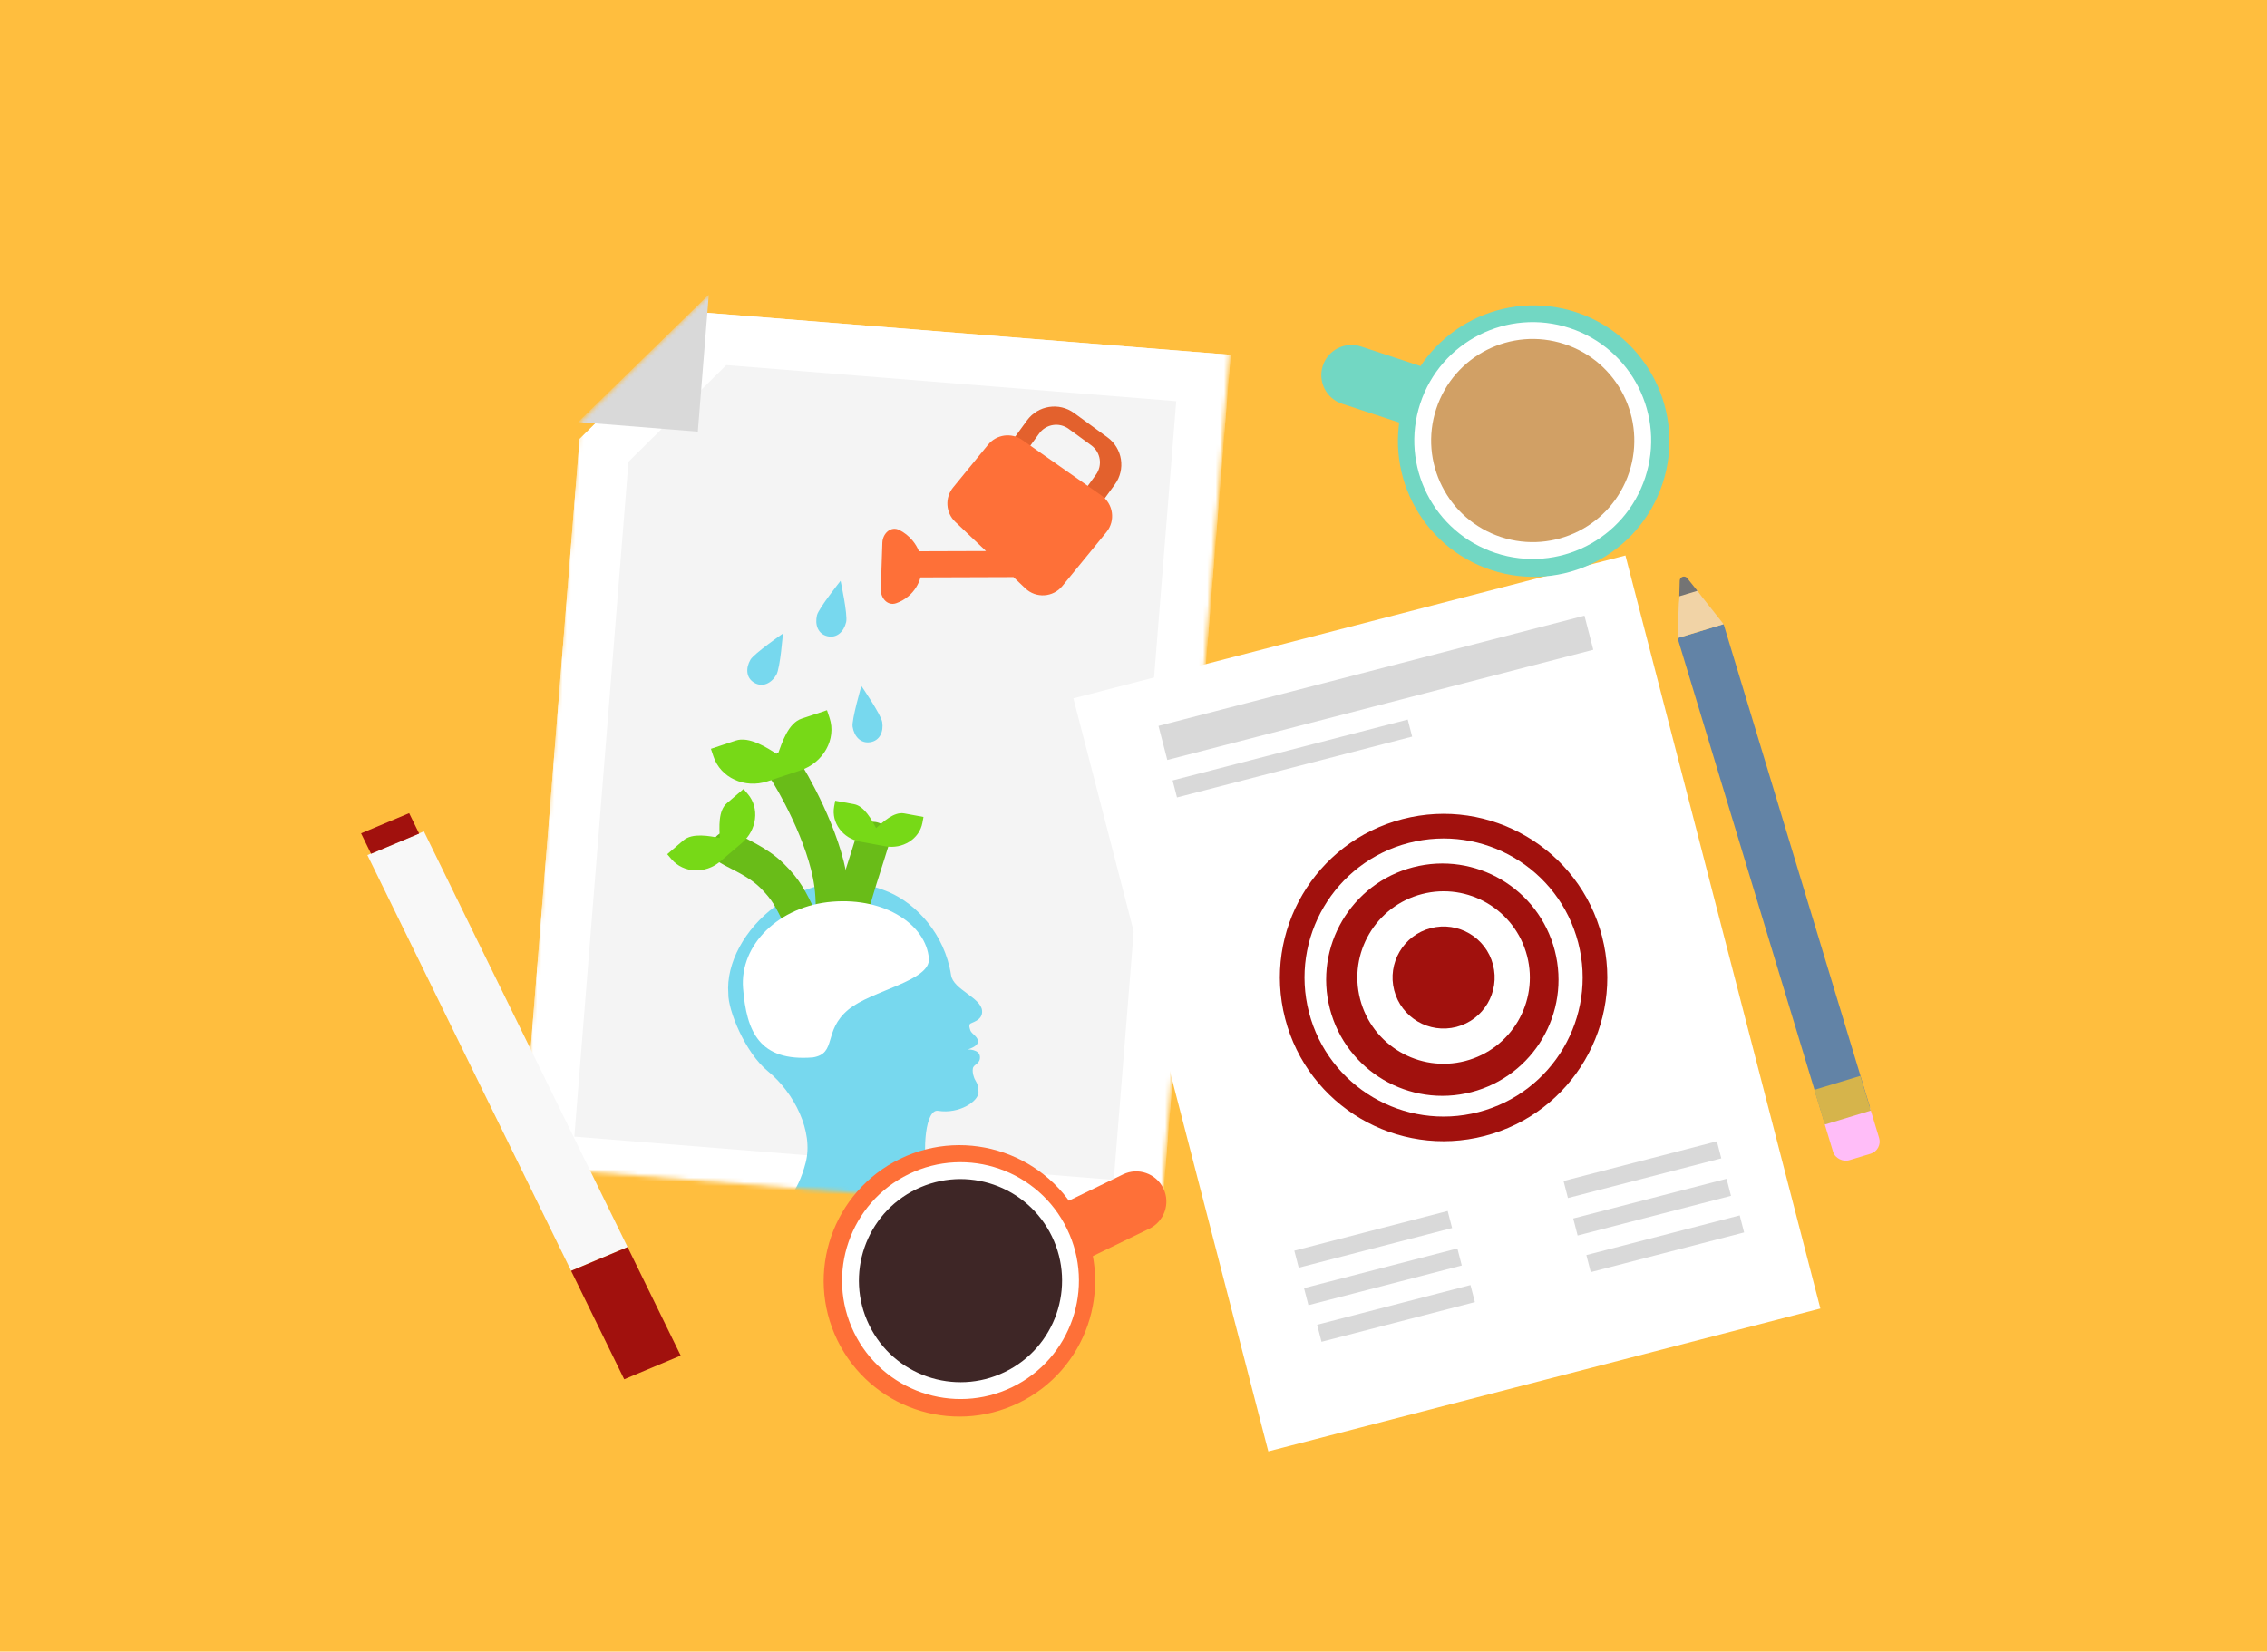 <svg width="538" height="392" viewBox="0 0 538 392" fill="none" xmlns="http://www.w3.org/2000/svg">
<rect width="538" height="392" fill="#FFBE3E"/>
<mask id="mask0_6132_2923" style="mask-type:alpha" maskUnits="userSpaceOnUse" x="123" y="70" width="170" height="219">
<path d="M275.321 288.964L123.379 276.778L137.541 100.198L167.84 70.253L292.062 80.216L275.321 288.964Z" fill="#F4F4F4"/>
</mask>
<g mask="url(#mask0_6132_2923)">
<g filter="url(#filter0_d_6132_2923)">
<path d="M275.321 288.963L123.379 276.777L137.541 100.197L167.84 70.252L292.062 80.215L275.321 288.963Z" fill="#F4F4F4"/>
<path d="M129.84 271.276L269.82 282.503L285.602 85.716L170.102 76.453L143.344 102.898L129.84 271.276Z" stroke="white" stroke-width="12"/>
</g>
<path d="M137.2 100.169L168.211 69.938L165.604 102.447L137.2 100.169Z" fill="#D9D9D9"/>
<path d="M191.196 275.966C189.269 283.374 186.004 286.249 182.589 288.449C179.173 290.65 159.44 292.933 157.775 303.925C156.871 309.889 157.23 319.951 157.889 329.152L258.136 321.112C258.076 312.042 256.507 302.515 251.324 296.422C245.954 290.11 239.496 290.146 230.183 287.259C224.572 285.52 221.532 284.731 220.168 278.732C218.804 272.734 219.677 263.18 222.615 263.647C227.724 264.459 232.273 261.346 232.219 259.187C232.165 257.028 231.508 256.683 231.193 255.833C230.832 254.859 230.774 254.12 230.885 253.567C231.094 252.532 232.694 252.531 232.552 250.761C232.41 248.991 229.643 249.086 229.643 249.086C229.643 249.086 231.737 248.521 232.037 247.494C232.418 246.191 230.558 245.415 230.291 244.58C230.023 243.745 229.949 243.462 230.169 243.062C230.389 242.663 233.261 242.308 233.068 239.903C232.814 236.742 226.239 234.9 225.708 231.458C224.173 221.528 217.303 214.485 211.014 211.767C190.898 203.072 171.689 221.411 172.845 235.825C172.748 239.65 176.738 249.765 182.27 254.285C188.48 259.358 193.124 268.558 191.196 275.966Z" fill="#77D8EE"/>
<path d="M207.2 199.055C205.986 203.203 202.483 213.204 201.13 219.797C199.776 226.389 200.571 229.573 200.431 232.017" stroke="#69BC18" stroke-width="8" stroke-linecap="round"/>
<path d="M172.871 201.286C174.939 202.598 179.771 204.433 183.211 207.846C186.651 211.258 187.546 213.234 190.072 218.351C192.599 223.468 194.688 230.416 195.842 233.432" stroke="#69BC18" stroke-width="8" stroke-linecap="round"/>
<path d="M186.105 182.488C187.783 184.924 195.642 198.385 197.22 209.786C198.284 217.473 196.75 225.677 196.633 229.649" stroke="#69BC18" stroke-width="8" stroke-linecap="round"/>
<path d="M168.713 177.73L169.322 179.558C171.002 184.606 176.752 187.242 182.157 185.443L186.073 184.139L189.99 182.835C195.395 181.036 198.548 175.436 196.868 170.389L196.26 168.561L190.254 170.56C187.043 171.629 185.606 176.229 184.559 179.097C182.002 177.429 177.8 174.705 174.588 175.774L168.713 177.73Z" fill="#77D917"/>
<path d="M158.344 202.736L159.371 203.938C162.205 207.255 167.388 207.483 170.94 204.448L173.514 202.249L176.088 200.049C179.64 197.014 180.309 191.785 177.474 188.468L176.447 187.267L172.501 190.639C170.39 192.443 170.718 196.382 170.807 198.884C168.35 198.406 164.315 197.633 162.205 199.437L158.344 202.736Z" fill="#77D917"/>
<path d="M198.212 190.049L197.956 191.44C197.25 195.278 200.014 199.007 204.125 199.762L207.103 200.31L210.082 200.857C214.193 201.613 218.201 199.129 218.906 195.29L219.162 193.899L214.595 193.06C212.152 192.611 209.601 195.06 207.914 196.533C206.86 194.556 205.122 191.319 202.68 190.87L198.212 190.049Z" fill="#77D917"/>
<path d="M220.441 227.513C220.867 232.827 206.812 235.069 201.351 239.609C195.24 244.69 198.704 250.025 192.926 250.974C180.188 251.996 177.17 244.855 176.345 234.571C175.52 224.288 184.793 215.029 197.531 214.007C210.27 212.986 219.809 219.641 220.441 227.513Z" fill="white"/>
<path fill-rule="evenodd" clip-rule="evenodd" d="M264.579 114.981L261.682 118.955L240.834 103.756L243.731 99.782C246.334 96.212 251.338 95.428 254.908 98.031L262.827 103.804C266.397 106.407 267.182 111.411 264.579 114.981ZM260.073 112.685L257.647 116.013L244.197 106.208L246.623 102.88C248.25 100.648 251.377 100.158 253.609 101.785L258.978 105.699C261.21 107.326 261.7 110.454 260.073 112.685Z" fill="#E3612D"/>
<path fill-rule="evenodd" clip-rule="evenodd" d="M218.453 137.042C217.972 138.742 217.005 140.313 215.566 141.528C214.684 142.274 213.7 142.822 212.665 143.179C210.645 143.875 208.959 141.969 209.03 139.833L209.399 128.815C209.473 126.594 211.423 124.793 213.411 125.787C214.559 126.361 215.615 127.176 216.501 128.224C217.22 129.075 217.769 130.012 218.15 130.992L218.15 130.842L234.001 130.79L226.698 123.858C224.419 121.695 224.195 118.141 226.184 115.708L234.502 105.535C236.491 103.103 240.019 102.616 242.592 104.42L261.376 117.59C264.232 119.593 264.784 123.601 262.576 126.301L252.112 139.099C249.904 141.799 245.866 142.054 243.336 139.652L240.511 136.97L218.453 137.042Z" fill="#FE7038"/>
<path d="M185.797 150.364C185.797 150.364 185.161 158.564 184.253 160.133C183.08 162.161 181.018 163.212 179.029 162.061C177.04 160.91 176.923 158.599 178.097 156.571C178.922 155.145 185.797 150.364 185.797 150.364Z" fill="#77D8EE"/>
<path d="M199.483 137.854C199.483 137.854 201.226 145.892 200.807 147.656C200.265 149.935 198.591 151.533 196.355 151.001C194.12 150.47 193.345 148.289 193.887 146.01C194.269 144.406 199.483 137.854 199.483 137.854Z" fill="#77D8EE"/>
<path d="M204.42 162.809C204.42 162.809 209.083 169.584 209.364 171.375C209.727 173.689 208.785 175.803 206.515 176.159C204.245 176.516 202.7 174.792 202.337 172.478C202.082 170.85 204.42 162.809 204.42 162.809Z" fill="#77D8EE"/>
</g>
<g filter="url(#filter1_d_6132_2923)">
<rect width="14.544" height="109.885" transform="matrix(-0.922 0.387 -0.44 -0.898 148.943 291.994)" fill="#F8F8F8"/>
<path d="M148.943 291.994L135.532 297.621L148.132 323.369L161.543 317.742L148.943 291.994Z" fill="#A1110D"/>
<path d="M99.471 193.854L88.058 198.642L85.684 193.791L97.097 189.003L99.471 193.854Z" fill="#A1110D"/>
</g>
<g filter="url(#filter2_d_6132_2923)">
<rect x="254.732" y="161.751" width="135.332" height="184.619" transform="rotate(-14.511 254.732 161.751)" fill="white"/>
</g>
<circle cx="342.591" cy="232.011" r="38.845" transform="rotate(-14.511 342.591 232.011)" fill="#A1110D"/>
<circle cx="342.592" cy="232.011" r="32.998" transform="rotate(-14.511 342.592 232.011)" fill="white"/>
<circle cx="342.293" cy="232.52" r="27.568" transform="rotate(-14.511 342.293 232.52)" fill="#A1110D"/>
<circle cx="342.593" cy="232.011" r="20.467" transform="rotate(-14.511 342.593 232.011)" fill="white"/>
<circle cx="342.594" cy="232.011" r="12.113" transform="rotate(-14.511 342.594 232.011)" fill="#A1110D"/>
<rect x="274.932" y="172.293" width="104.423" height="8.354" transform="rotate(-14.511 274.932 172.293)" fill="#D9D9D9"/>
<rect x="278.279" y="185.232" width="57.641" height="4.177" transform="rotate(-14.511 278.279 185.232)" fill="#D9D9D9"/>
<rect x="307.166" y="296.839" width="37.592" height="4.177" transform="rotate(-14.511 307.166 296.839)" fill="#D9D9D9"/>
<rect x="309.469" y="305.734" width="37.592" height="4.177" transform="rotate(-14.511 309.469 305.734)" fill="#D9D9D9"/>
<rect x="312.578" y="314.422" width="37.592" height="4.177" transform="rotate(-14.511 312.578 314.422)" fill="#D9D9D9"/>
<rect x="371.057" y="280.303" width="37.592" height="4.177" transform="rotate(-14.511 371.057 280.303)" fill="#D9D9D9"/>
<rect x="373.357" y="289.198" width="37.592" height="4.177" transform="rotate(-14.511 373.357 289.198)" fill="#D9D9D9"/>
<rect x="376.471" y="297.886" width="37.592" height="4.177" transform="rotate(-14.511 376.471 297.886)" fill="#D9D9D9"/>
<g filter="url(#filter3_d_6132_2923)">
<rect width="119.819" height="11.411" transform="matrix(0.29 0.957 0.957 -0.29 398.121 147.442)" fill="#6283A6"/>
<path d="M398.121 147.442L398.414 139.264L398.602 137.274L402.792 136.175L403.875 137.611L409.043 144.137L406.313 144.963L403.582 145.79L400.852 146.616L398.121 147.442Z" fill="#F1D3A6"/>
<rect width="13.041" height="11.411" rx="3" transform="matrix(0.29 0.957 0.957 -0.29 432.117 259.785)" fill="#FFBDF8"/>
<path d="M398.527 137.526L398.63 133.813C398.656 132.882 399.829 132.489 400.411 133.217L402.817 136.228L398.527 137.526Z" fill="#747474"/>
<rect width="8.607" height="11.411" transform="matrix(0.29 0.957 0.957 -0.29 430.566 254.668)" fill="#D6B44B"/>
</g>
<circle cx="227.685" cy="304.012" r="26.207" transform="rotate(154.11 227.685 304.012)" fill="#3E2626" stroke="#FE7038" stroke-width="12"/>
<circle cx="227.942" cy="303.953" r="26.104" transform="rotate(154.11 227.942 303.953)" fill="#3E2626" stroke="white" stroke-width="4"/>
<path d="M276.084 282.051C277.81 285.607 276.326 289.889 272.77 291.615L258.406 298.587L252.156 285.709L266.52 278.738C270.076 277.012 274.358 278.495 276.084 282.051V282.051Z" fill="#FE7038"/>
<circle cx="363.967" cy="104.697" r="26.207" transform="rotate(18.201 363.967 104.697)" fill="#3E2626" stroke="#72D7C3" stroke-width="12"/>
<circle cx="363.745" cy="104.561" r="26.104" transform="rotate(18.201 363.745 104.561)" fill="#D1A065" stroke="white" stroke-width="4"/>
<path d="M313.93 86.794C315.165 83.039 319.21 80.996 322.965 82.231L338.132 87.218L333.661 100.816L318.494 95.829C314.739 94.594 312.696 90.549 313.93 86.794V86.794Z" fill="#72D7C3"/>
<defs>
<filter id="filter0_d_6132_2923" x="119.379" y="70.252" width="176.684" height="226.711" filterUnits="userSpaceOnUse" color-interpolation-filters="sRGB">
<feFlood flood-opacity="0" result="BackgroundImageFix"/>
<feColorMatrix in="SourceAlpha" type="matrix" values="0 0 0 0 0 0 0 0 0 0 0 0 0 0 0 0 0 0 127 0" result="hardAlpha"/>
<feOffset dy="4"/>
<feGaussianBlur stdDeviation="2"/>
<feComposite in2="hardAlpha" operator="out"/>
<feColorMatrix type="matrix" values="0 0 0 0 0 0 0 0 0 0 0 0 0 0 0 0 0 0 0.25 0"/>
<feBlend mode="normal" in2="BackgroundImageFix" result="effect1_dropShadow_6132_2923"/>
<feBlend mode="normal" in="SourceGraphic" in2="effect1_dropShadow_6132_2923" result="shape"/>
</filter>
<filter id="filter1_d_6132_2923" x="81.684" y="189.003" width="83.859" height="142.366" filterUnits="userSpaceOnUse" color-interpolation-filters="sRGB">
<feFlood flood-opacity="0" result="BackgroundImageFix"/>
<feColorMatrix in="SourceAlpha" type="matrix" values="0 0 0 0 0 0 0 0 0 0 0 0 0 0 0 0 0 0 127 0" result="hardAlpha"/>
<feOffset dy="4"/>
<feGaussianBlur stdDeviation="2"/>
<feComposite in2="hardAlpha" operator="out"/>
<feColorMatrix type="matrix" values="0 0 0 0 0 0 0 0 0 0 0 0 0 0 0 0 0 0 0.25 0"/>
<feBlend mode="normal" in2="BackgroundImageFix" result="effect1_dropShadow_6132_2923"/>
<feBlend mode="normal" in="SourceGraphic" in2="effect1_dropShadow_6132_2923" result="shape"/>
</filter>
<filter id="filter2_d_6132_2923" x="250.732" y="127.843" width="185.273" height="220.639" filterUnits="userSpaceOnUse" color-interpolation-filters="sRGB">
<feFlood flood-opacity="0" result="BackgroundImageFix"/>
<feColorMatrix in="SourceAlpha" type="matrix" values="0 0 0 0 0 0 0 0 0 0 0 0 0 0 0 0 0 0 127 0" result="hardAlpha"/>
<feOffset dy="4"/>
<feGaussianBlur stdDeviation="2"/>
<feComposite in2="hardAlpha" operator="out"/>
<feColorMatrix type="matrix" values="0 0 0 0 0 0 0 0 0 0 0 0 0 0 0 0 0 0 0.25 0"/>
<feBlend mode="normal" in2="BackgroundImageFix" result="effect1_dropShadow_6132_2923"/>
<feBlend mode="normal" in="SourceGraphic" in2="effect1_dropShadow_6132_2923" result="shape"/>
</filter>
<filter id="filter3_d_6132_2923" x="394.121" y="132.84" width="55.957" height="146.688" filterUnits="userSpaceOnUse" color-interpolation-filters="sRGB">
<feFlood flood-opacity="0" result="BackgroundImageFix"/>
<feColorMatrix in="SourceAlpha" type="matrix" values="0 0 0 0 0 0 0 0 0 0 0 0 0 0 0 0 0 0 127 0" result="hardAlpha"/>
<feOffset dy="4"/>
<feGaussianBlur stdDeviation="2"/>
<feComposite in2="hardAlpha" operator="out"/>
<feColorMatrix type="matrix" values="0 0 0 0 0 0 0 0 0 0 0 0 0 0 0 0 0 0 0.25 0"/>
<feBlend mode="normal" in2="BackgroundImageFix" result="effect1_dropShadow_6132_2923"/>
<feBlend mode="normal" in="SourceGraphic" in2="effect1_dropShadow_6132_2923" result="shape"/>
</filter>
</defs>
</svg>
